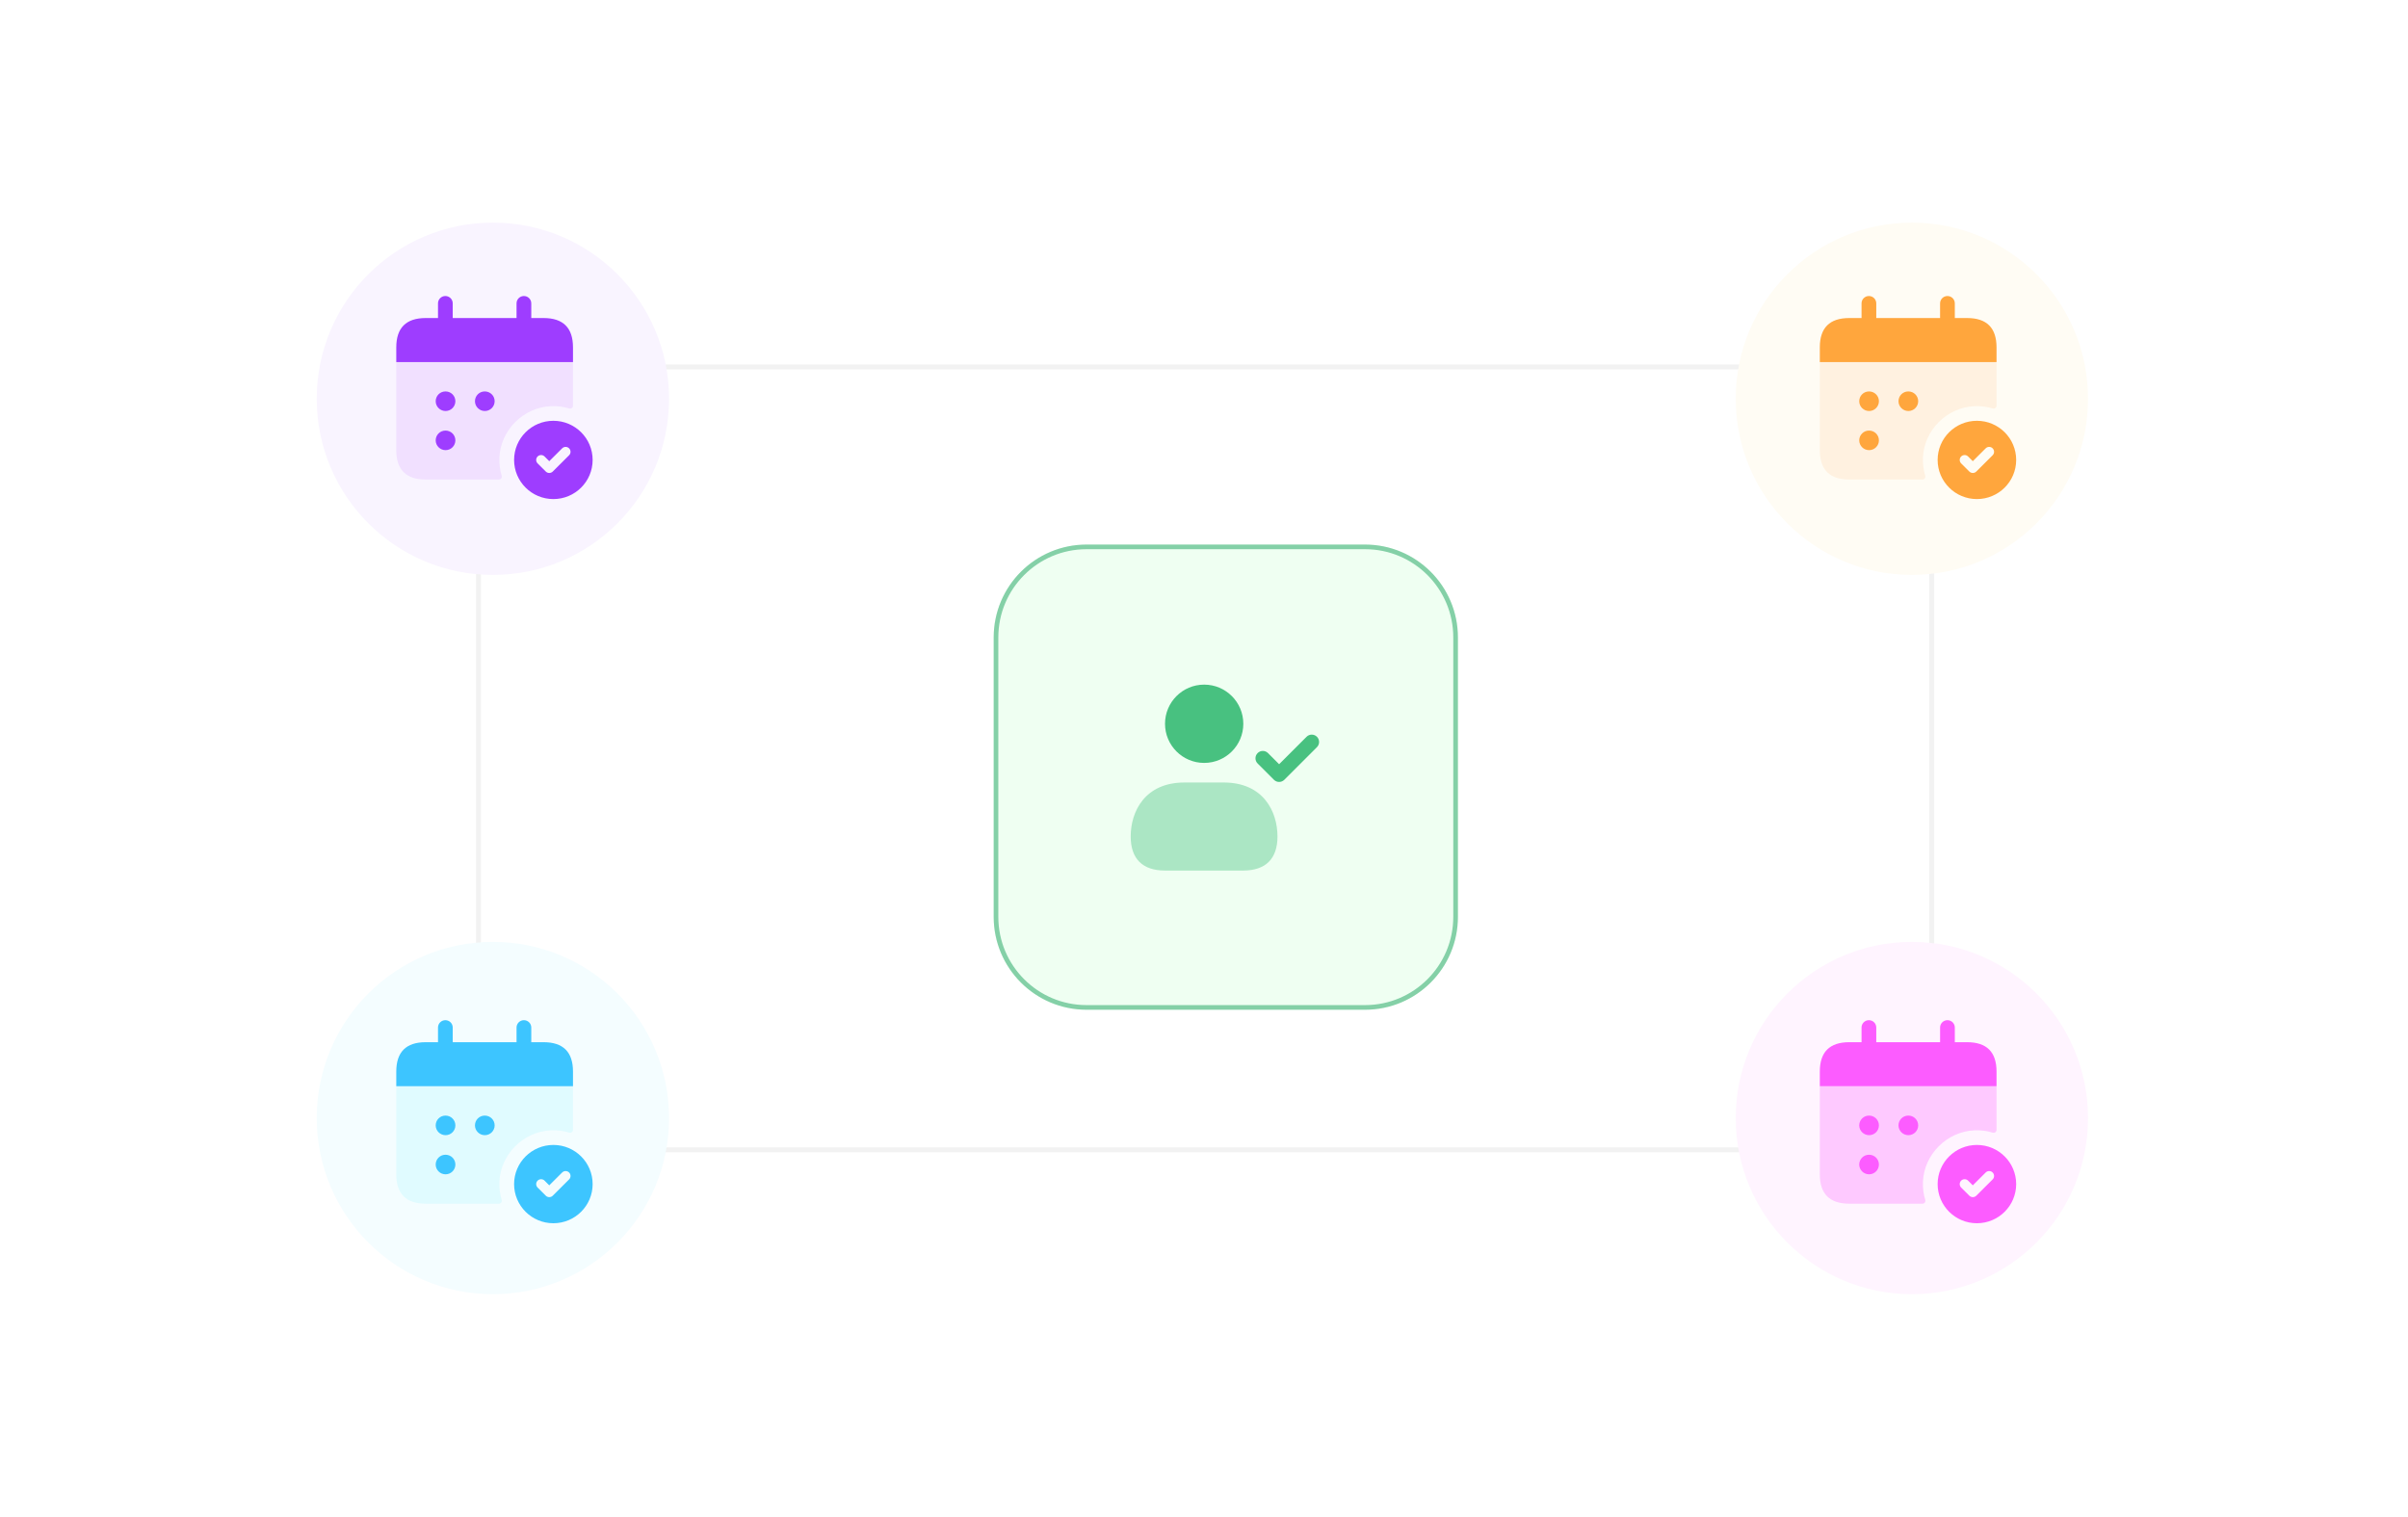 <svg width="889" height="560" viewBox="0 0 889 560" fill="none" xmlns="http://www.w3.org/2000/svg">
<path d="M659.87 135.482H229.935C200.503 135.482 176.645 159.341 176.645 188.773V371.224C176.645 400.656 200.503 424.514 229.935 424.514H659.87C689.302 424.514 713.161 400.656 713.161 371.224V188.773C713.161 159.341 689.302 135.482 659.87 135.482Z" stroke="#F2F2F2" stroke-width="1.806"/>
<path d="M705.841 477.807C741.757 477.807 770.873 448.691 770.873 412.774C770.873 376.858 741.757 347.742 705.841 347.742C669.925 347.742 640.809 376.858 640.809 412.774C640.809 448.691 669.925 477.807 705.841 477.807Z" fill="#FFF4FF"/>
<g filter="url(#filter0_d_963_29100)">
<path d="M497.102 194.193H394.286C375.35 194.193 360 209.544 360 228.479V331.649C360 350.584 375.35 365.934 394.286 365.934H497.102C516.038 365.934 531.388 350.584 531.388 331.649V228.479C531.388 209.544 516.038 194.193 497.102 194.193Z" fill="#EFFFF2"/>
<path d="M497.101 195.051H394.284C375.822 195.051 360.855 210.017 360.855 228.479V331.649C360.855 350.111 375.822 365.078 394.284 365.078H497.101C515.563 365.078 530.529 350.111 530.529 331.649V228.479C530.529 210.017 515.563 195.051 497.101 195.051Z" stroke="#84D0A7" stroke-width="1.714"/>
<path d="M465.376 281.831C464.682 281.831 463.989 281.567 463.461 281.036L457.438 275.013C456.38 273.958 456.38 272.238 457.438 271.18C458.497 270.121 460.213 270.121 461.272 271.18L465.38 275.284L475.507 265.157C476.565 264.099 478.281 264.099 479.34 265.157C480.399 266.216 480.399 267.932 479.34 268.991L467.298 281.032C466.763 281.567 466.07 281.831 465.376 281.831Z" fill="#48C180"/>
<path d="M437.706 274.808C445.687 274.808 452.157 268.337 452.157 260.356C452.157 252.375 445.687 245.904 437.706 245.904C429.724 245.904 423.254 252.375 423.254 260.356C423.254 268.337 429.724 274.808 437.706 274.808Z" fill="#48C180"/>
<path opacity="0.4" d="M444.901 282.033H430.449C415.781 282.033 410.578 292.775 410.578 301.973C410.578 310.2 414.953 314.549 423.234 314.549H452.115C460.396 314.549 464.772 310.2 464.772 301.973C464.772 292.775 459.569 282.033 444.901 282.033Z" fill="#48C180"/>
</g>
<path d="M705.841 212.258C741.757 212.258 770.873 183.142 770.873 147.226C770.873 111.309 741.757 82.193 705.841 82.193C669.925 82.193 640.809 111.309 640.809 147.226C640.809 183.142 669.925 212.258 705.841 212.258Z" fill="#FFFCF4"/>
<path d="M737.092 133.676V149.793C737.092 150.537 736.375 151.021 735.661 150.801C733.54 150.143 731.279 149.855 728.897 149.959C718.803 150.404 710.372 158.807 709.926 168.869C709.821 171.243 710.112 173.497 710.771 175.611C710.993 176.319 710.507 177.038 709.76 177.038H682.725C675.476 177.038 671.852 173.425 671.852 166.199V133.683H737.092V133.676Z" fill="#FFF1E0"/>
<path d="M726.219 117.418H721.688V111.999C721.688 110.503 720.47 109.289 718.97 109.289C717.469 109.289 716.252 110.503 716.252 111.999V117.418H692.692V111.999C692.692 110.503 691.475 109.289 689.974 109.289C688.473 109.289 687.256 110.503 687.256 111.999V117.418H682.725C675.476 117.418 671.852 121.031 671.852 128.257V133.676H737.092V128.257C737.092 121.031 733.468 117.418 726.219 117.418Z" fill="#FFA63D"/>
<path d="M690.045 151.741C688.045 151.741 686.402 150.123 686.402 148.129C686.402 146.134 688.008 144.516 690.009 144.516H690.045C692.05 144.516 693.67 146.134 693.67 148.129C693.67 150.123 692.046 151.741 690.045 151.741ZM708.168 148.129C708.168 146.134 706.548 144.516 704.543 144.516H704.507C702.506 144.516 700.9 146.134 700.9 148.129C700.9 150.123 702.543 151.741 704.543 151.741C706.544 151.741 708.168 150.123 708.168 148.129ZM693.67 162.58C693.67 160.586 692.05 158.967 690.045 158.967H690.009C688.008 158.967 686.402 160.586 686.402 162.58C686.402 164.574 688.045 166.193 690.045 166.193C692.046 166.193 693.67 164.574 693.67 162.58Z" fill="#FFA63D"/>
<path d="M729.846 155.354C721.839 155.354 715.348 161.824 715.348 169.805C715.348 177.786 721.839 184.257 729.846 184.257C737.852 184.257 744.344 177.786 744.344 169.805C744.344 161.824 737.852 155.354 729.846 155.354ZM735.659 168.071L729.617 174.094C729.277 174.433 728.816 174.621 728.334 174.621C727.852 174.621 727.392 174.43 727.051 174.094L724.032 171.084C723.325 170.38 723.325 169.234 724.032 168.53C724.739 167.825 725.888 167.825 726.595 168.53L728.331 170.264L733.09 165.52C733.796 164.816 734.945 164.816 735.652 165.52C736.359 166.225 736.366 167.366 735.659 168.071Z" fill="#FFA63D"/>
<path d="M737.092 401.033V417.15C737.092 417.894 736.375 418.379 735.661 418.158C733.54 417.501 731.279 417.212 728.897 417.317C718.803 417.761 710.372 426.164 709.926 436.226C709.821 438.6 710.112 440.854 710.771 442.968C710.993 443.676 710.507 444.395 709.76 444.395H682.725C675.476 444.395 671.852 440.782 671.852 433.556V401.04H737.092V401.033Z" fill="#FEC9FF"/>
<path d="M726.219 384.776H721.688V379.356C721.688 377.86 720.47 376.646 718.97 376.646C717.469 376.646 716.252 377.86 716.252 379.356V384.776H692.692V379.356C692.692 377.86 691.475 376.646 689.974 376.646C688.473 376.646 687.256 377.86 687.256 379.356V384.776H682.725C675.476 384.776 671.852 388.389 671.852 395.615V401.034H737.092V395.615C737.092 388.389 733.468 384.776 726.219 384.776Z" fill="#FC5CFF"/>
<path d="M690.045 419.099C688.045 419.099 686.402 417.48 686.402 415.486C686.402 413.492 688.008 411.873 690.009 411.873H690.045C692.05 411.873 693.67 413.492 693.67 415.486C693.67 417.48 692.046 419.099 690.045 419.099ZM708.168 415.486C708.168 413.492 706.548 411.873 704.543 411.873H704.507C702.506 411.873 700.9 413.492 700.9 415.486C700.9 417.48 702.543 419.099 704.543 419.099C706.544 419.099 708.168 417.48 708.168 415.486ZM693.67 429.938C693.67 427.943 692.05 426.325 690.045 426.325H690.009C688.008 426.325 686.402 427.943 686.402 429.938C686.402 431.932 688.045 433.55 690.045 433.55C692.046 433.55 693.67 431.932 693.67 429.938Z" fill="#FC5CFF"/>
<path d="M729.846 422.711C721.839 422.711 715.348 429.182 715.348 437.163C715.348 445.143 721.839 451.614 729.846 451.614C737.852 451.614 744.344 445.143 744.344 437.163C744.344 429.182 737.852 422.711 729.846 422.711ZM735.659 435.428L729.617 441.451C729.277 441.791 728.816 441.979 728.334 441.979C727.852 441.979 727.392 441.787 727.051 441.451L724.032 438.442C723.325 437.737 723.325 436.592 724.032 435.887C724.739 435.183 725.888 435.183 726.595 435.887L728.331 437.621L733.09 432.878C733.796 432.173 734.945 432.173 735.652 432.878C736.359 433.582 736.366 434.724 735.659 435.428Z" fill="#FC5CFF"/>
<path d="M181.97 477.807C217.886 477.807 247.002 448.691 247.002 412.774C247.002 376.858 217.886 347.742 181.97 347.742C146.053 347.742 116.938 376.858 116.938 412.774C116.938 448.691 146.053 477.807 181.97 477.807Z" fill="#F4FDFF"/>
<path d="M211.542 401.033V417.15C211.542 417.894 210.824 418.379 210.11 418.158C207.99 417.501 205.728 417.212 203.347 417.317C193.252 417.761 184.821 426.164 184.376 436.226C184.27 438.6 184.561 440.854 185.221 442.968C185.442 443.676 184.956 444.395 184.209 444.395H157.174C149.925 444.395 146.301 440.782 146.301 433.556V401.04H211.542V401.033Z" fill="#E0FBFF"/>
<path d="M200.668 384.776H196.137V379.356C196.137 377.86 194.92 376.646 193.419 376.646C191.919 376.646 190.701 377.86 190.701 379.356V384.776H167.142V379.356C167.142 377.86 165.924 376.646 164.423 376.646C162.923 376.646 161.705 377.86 161.705 379.356V384.776H157.174C149.925 384.776 146.301 388.389 146.301 395.615V401.034H211.542V395.615C211.542 388.389 207.917 384.776 200.668 384.776Z" fill="#3DC5FF"/>
<path d="M164.495 419.099C162.494 419.099 160.852 417.48 160.852 415.486C160.852 413.492 162.458 411.873 164.458 411.873H164.495C166.499 411.873 168.119 413.492 168.119 415.486C168.119 417.48 166.495 419.099 164.495 419.099ZM182.617 415.486C182.617 413.492 180.997 411.873 178.993 411.873H178.956C176.956 411.873 175.35 413.492 175.35 415.486C175.35 417.48 176.992 419.099 178.993 419.099C180.993 419.099 182.617 417.48 182.617 415.486ZM168.119 429.938C168.119 427.943 166.499 426.325 164.495 426.325H164.458C162.458 426.325 160.852 427.943 160.852 429.938C160.852 431.932 162.494 433.55 164.495 433.55C166.495 433.55 168.119 431.932 168.119 429.938Z" fill="#3DC5FF"/>
<path d="M204.295 422.711C196.288 422.711 189.797 429.182 189.797 437.163C189.797 445.143 196.288 451.614 204.295 451.614C212.301 451.614 218.793 445.143 218.793 437.163C218.793 429.182 212.301 422.711 204.295 422.711ZM210.109 435.428L204.067 441.451C203.726 441.791 203.266 441.979 202.783 441.979C202.301 441.979 201.841 441.787 201.5 441.451L198.481 438.442C197.774 437.737 197.774 436.592 198.481 435.887C199.188 435.183 200.337 435.183 201.044 435.887L202.78 437.621L207.539 432.878C208.246 432.173 209.395 432.173 210.101 432.878C210.808 433.582 210.815 434.724 210.109 435.428Z" fill="#3DC5FF"/>
<path d="M181.97 212.258C217.886 212.258 247.002 183.142 247.002 147.226C247.002 111.309 217.886 82.193 181.97 82.193C146.053 82.193 116.938 111.309 116.938 147.226C116.938 183.142 146.053 212.258 181.97 212.258Z" fill="#F9F4FF"/>
<path d="M211.542 133.676V149.793C211.542 150.537 210.824 151.021 210.11 150.801C207.99 150.143 205.728 149.855 203.347 149.959C193.252 150.404 184.821 158.807 184.376 168.869C184.27 171.243 184.561 173.497 185.221 175.611C185.442 176.319 184.956 177.038 184.209 177.038H157.174C149.925 177.038 146.301 173.425 146.301 166.199V133.683H211.542V133.676Z" fill="#F1E0FF"/>
<path d="M200.668 117.418H196.137V111.999C196.137 110.503 194.92 109.289 193.419 109.289C191.919 109.289 190.701 110.503 190.701 111.999V117.418H167.142V111.999C167.142 110.503 165.924 109.289 164.423 109.289C162.923 109.289 161.705 110.503 161.705 111.999V117.418H157.174C149.925 117.418 146.301 121.031 146.301 128.257V133.676H211.542V128.257C211.542 121.031 207.917 117.418 200.668 117.418Z" fill="#9E3DFF"/>
<path d="M164.495 151.741C162.494 151.741 160.852 150.123 160.852 148.129C160.852 146.134 162.458 144.516 164.458 144.516H164.495C166.499 144.516 168.119 146.134 168.119 148.129C168.119 150.123 166.495 151.741 164.495 151.741ZM182.617 148.129C182.617 146.134 180.997 144.516 178.993 144.516H178.956C176.956 144.516 175.35 146.134 175.35 148.129C175.35 150.123 176.992 151.741 178.993 151.741C180.993 151.741 182.617 150.123 182.617 148.129ZM168.119 162.58C168.119 160.586 166.499 158.967 164.495 158.967H164.458C162.458 158.967 160.852 160.586 160.852 162.58C160.852 164.574 162.494 166.193 164.495 166.193C166.495 166.193 168.119 164.574 168.119 162.58Z" fill="#9E3DFF"/>
<path d="M204.295 155.354C196.288 155.354 189.797 161.824 189.797 169.805C189.797 177.786 196.288 184.257 204.295 184.257C212.301 184.257 218.793 177.786 218.793 169.805C218.793 161.824 212.301 155.354 204.295 155.354ZM210.109 168.071L204.067 174.094C203.726 174.433 203.266 174.621 202.783 174.621C202.301 174.621 201.841 174.43 201.5 174.094L198.481 171.084C197.774 170.38 197.774 169.234 198.481 168.53C199.188 167.825 200.337 167.825 201.044 168.53L202.78 170.264L207.539 165.52C208.246 164.816 209.395 164.816 210.101 165.52C210.808 166.225 210.815 167.366 210.109 168.071Z" fill="#9E3DFF"/>
<defs>
<filter id="filter0_d_963_29100" x="360" y="194.193" width="178.244" height="178.599" filterUnits="userSpaceOnUse" color-interpolation-filters="sRGB">
<feFlood flood-opacity="0" result="BackgroundImageFix"/>
<feColorMatrix in="SourceAlpha" type="matrix" values="0 0 0 0 0 0 0 0 0 0 0 0 0 0 0 0 0 0 127 0" result="hardAlpha"/>
<feOffset dx="6.857" dy="6.857"/>
<feComposite in2="hardAlpha" operator="out"/>
<feColorMatrix type="matrix" values="0 0 0 0 0.518 0 0 0 0 0.816 0 0 0 0 0.655 0 0 0 0.25 0"/>
<feBlend mode="normal" in2="BackgroundImageFix" result="effect1_dropShadow_963_29100"/>
<feBlend mode="normal" in="SourceGraphic" in2="effect1_dropShadow_963_29100" result="shape"/>
</filter>
</defs>
</svg>
